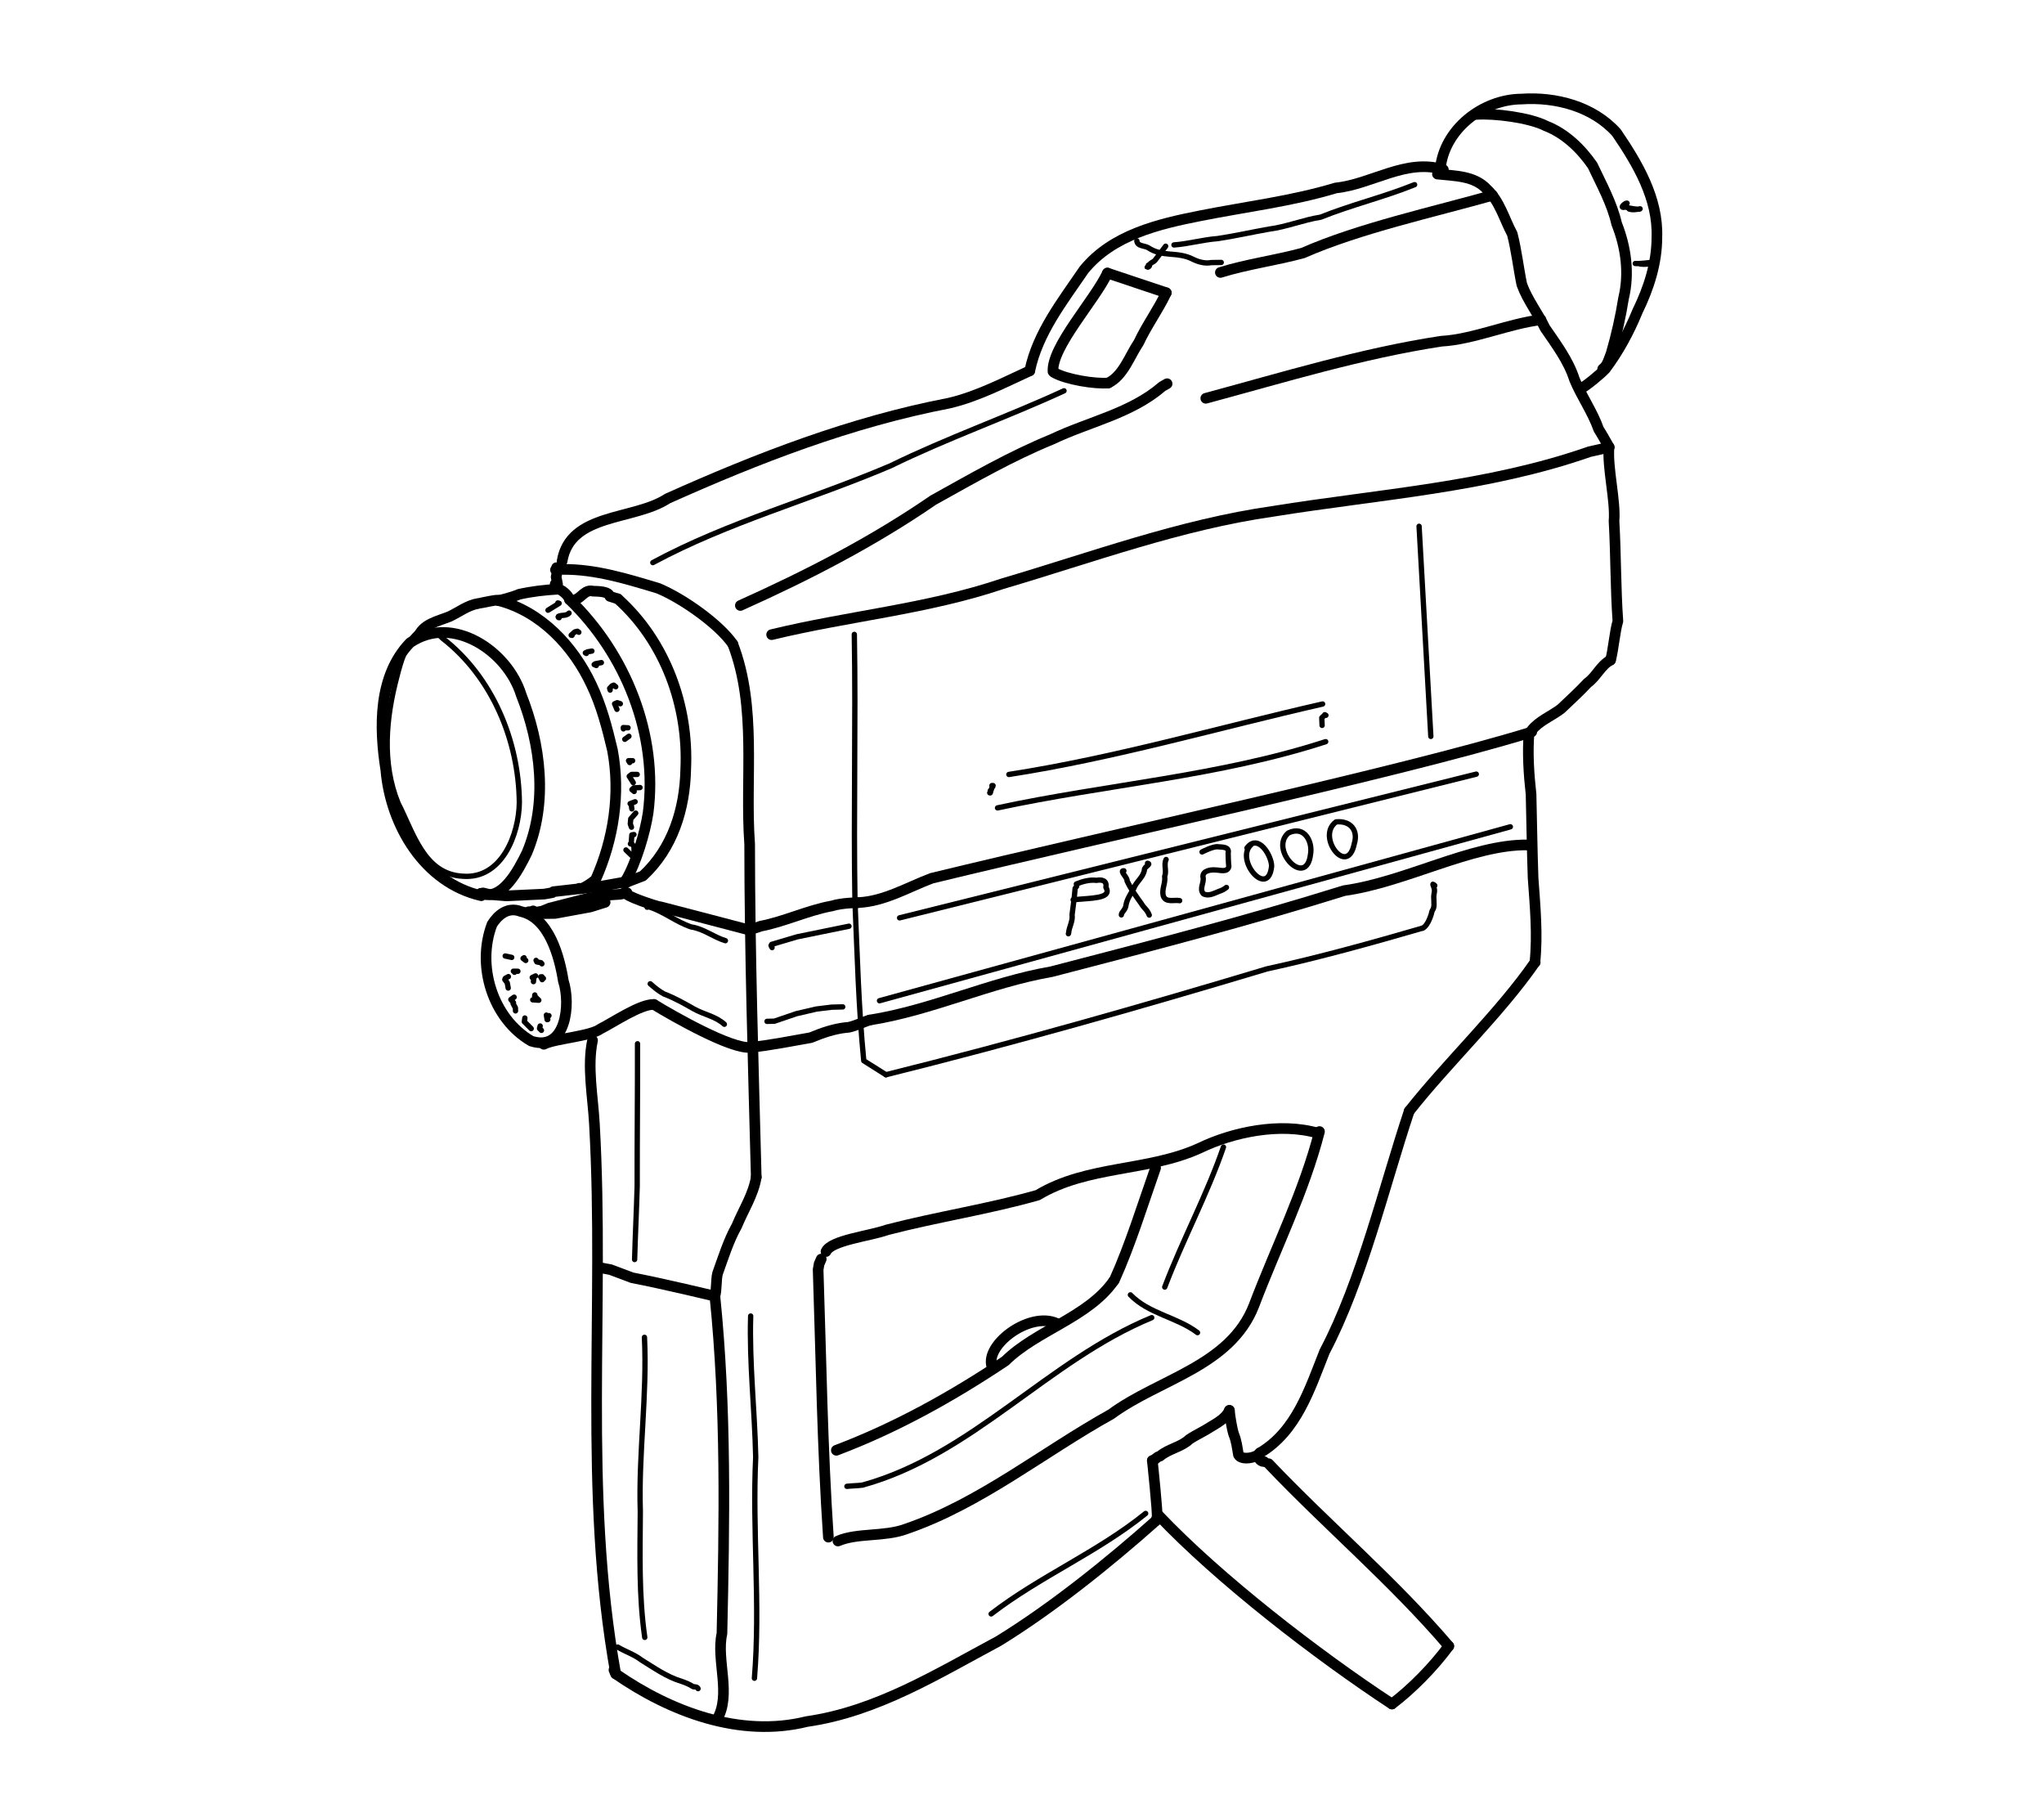 <?xml version="1.0" encoding="UTF-8" standalone="no"?>
<!-- Created by Ashley Blewer - This work is licensed under a Creative Commons Attribution 4.0 International License -->

<svg width="544" height="480" viewBox="0 0 143.933 127" version="1.1" id="svg2490" inkscape:version="1.1.2 (08b2f3d93c, 2022-04-05)" sodipodi:docname="1987-pixelvision-2.svg"
   xmlns:inkscape="http://www.inkscape.org/namespaces/inkscape"
   xmlns:sodipodi="http://sodipodi.sourceforge.net/DTD/sodipodi-0.dtd"
   xmlns="http://www.w3.org/2000/svg"
   xmlns:svg="http://www.w3.org/2000/svg">
   <sodipodi:namedview id="namedview2492" pagecolor="#ffffff" bordercolor="#666666" borderopacity="1.0" inkscape:pageshadow="2" inkscape:pageopacity="0.0" inkscape:pagecheckerboard="0" inkscape:document-units="mm" showgrid="false" units="px" inkscape:zoom="0.90583674" inkscape:cx="272.67607" inkscape:cy="177.18425" inkscape:window-width="1848" inkscape:window-height="1136" inkscape:window-x="72" inkscape:window-y="27" inkscape:window-maximized="1" inkscape:current-layer="layer1" />
   <defs id="defs2487" />
   <g inkscape:label="Layer 1" inkscape:groupmode="layer" id="layer1">
      <g id="g2932" transform="matrix(0.339,0,0,0.339,-42.316,-104.97)" style="stroke-width:0.845">
         <g id="g1028" transform="matrix(1,0,0,-1,32.124,767.998)" style="stroke-width:0.845">
            <g id="g1030" style="stroke-width:0.845">
               <path d="m 391.873,423.232 c 0.787,8.254 8.799,14.491 16.864,14.549 7.124,0.488 14.844,-1.524 19.747,-6.976 4.389,-6.437 8.679,-13.685 8.388,-21.751 -0.004,-5.364 -1.687,-10.561 -4.021,-15.335 -1.738,-4.239 -3.933,-8.332 -6.689,-11.993 -0.963,-1.039 -3.999,-3.563 -5.269,-4.195" style="fill:none;stroke:#000000;stroke-width:2.211;stroke-linecap:round;stroke-linejoin:round;stroke-miterlimit:10;stroke-dasharray:none;stroke-opacity:1" id="path1032" sodipodi:nodetypes="ccccccc" />
            </g>
         </g>
         <g id="g1034" transform="matrix(1,0,0,-1,32.124,767.998)" style="stroke-width:0.845">
            <g id="g1036" style="stroke-width:0.845">
               <path d="m 399.314,434.589 c 3.764,0.281 11.155,-0.671 14.498,-2.384 4.015,-1.561 7.282,-4.715 9.701,-8.214 1.849,-3.947 4.024,-7.828 5.003,-12.11 1.942,-4.878 2.687,-10.318 1.435,-15.456 -0.613,-3.852 -1.48,-7.721 -2.576,-11.455 -0.459,-1.112 -0.73,-2.49 -1.758,-3.241" style="fill:none;stroke:#000000;stroke-width:2.211;stroke-linecap:round;stroke-linejoin:round;stroke-miterlimit:10;stroke-dasharray:none;stroke-opacity:1" id="path1038" sodipodi:nodetypes="ccccccc" />
            </g>
         </g>
         <g id="g1040" transform="matrix(1,0,0,-1,32.124,767.998)" style="stroke-width:0.845">
            <g id="g1042" style="stroke-width:0.845">
               <path d="m 391.289,422.203 c 3.552,-0.401 7.679,-0.301 10.289,-3.177 2.665,-2.47 3.574,-6.157 5.248,-9.249 0.89,-3.456 1.27,-7.022 1.988,-10.504 1.175,-3.245 3.352,-5.992 4.847,-9.083 2.309,-3.379 4.829,-6.694 6.093,-10.643 1.46,-3.545 3.757,-6.715 5.03,-10.356 0.51,-0.748 2.152,-3.69 2.152,-3.69" style="fill:none;stroke:#000000;stroke-width:2.211;stroke-linecap:round;stroke-linejoin:round;stroke-miterlimit:10;stroke-dasharray:none;stroke-opacity:1" id="path1044" sodipodi:nodetypes="cccccccc" />
            </g>
         </g>
         <g id="g1046" transform="matrix(1,0,0,-1,32.124,767.998)" style="stroke-width:0.845">
            <g id="g1048" style="stroke-width:0.845">
               <path d="m 426.937,365.501 c -0.41,-4.191 1.391,-11.159 1.031,-15.351 0.4,-6.93 0.312,-13.881 0.802,-20.807 -0.631,-2.014 -0.949,-6.058 -1.529,-8.081" style="fill:none;stroke:#000000;stroke-width:2.211;stroke-linecap:round;stroke-linejoin:round;stroke-miterlimit:10;stroke-dasharray:none;stroke-opacity:1" id="path1050" sodipodi:nodetypes="cccc" />
            </g>
         </g>
         <g id="g1052" transform="matrix(1,0,0,-1,32.124,767.998)" style="stroke-width:0.845">
            <g id="g1054" style="stroke-width:0.845">
               <path d="m 427.242,321.263 c -2.036,-1.081 -2.927,-3.422 -4.782,-4.75 -1.736,-1.885 -3.653,-3.58 -5.492,-5.358 -2.013,-1.543 -4.55,-2.483 -6.141,-4.504 l -0.013,-0.15 0.065,-0.136" style="fill:none;stroke:#000000;stroke-width:2.211;stroke-linecap:round;stroke-linejoin:round;stroke-miterlimit:10;stroke-dasharray:none;stroke-opacity:1" id="path1056" />
            </g>
         </g>
         <g id="g1058" transform="matrix(1,0,0,-1,32.124,767.998)" style="stroke-width:0.845">
            <g id="g1060" style="stroke-width:0.845">
               <path d="m 410.312,306.162 c -0.332,-4.277 -0.048,-8.535 0.423,-12.777 0.142,-5.805 0.216,-11.622 0.424,-17.411 0.413,-5.824 0.977,-11.672 0.373,-17.507 l 0.068,0.041" style="fill:none;stroke:#000000;stroke-width:2.211;stroke-linecap:round;stroke-linejoin:round;stroke-miterlimit:10;stroke-dasharray:none;stroke-opacity:1" id="path1062" />
            </g>
         </g>
         <g id="g1064" transform="matrix(1,0,0,-1,32.124,767.998)" style="stroke-width:0.845">
            <g id="g1066" style="stroke-width:0.845">
               <path d="M 411.532,258.467 C 404.308,248.027 393.269,237.568 385.425,227.608" style="fill:none;stroke:#000000;stroke-width:2.211;stroke-linecap:round;stroke-linejoin:round;stroke-miterlimit:10;stroke-dasharray:none;stroke-opacity:1" id="path1068" sodipodi:nodetypes="cc" />
            </g>
         </g>
         <g id="g1070" transform="matrix(1,0,0,-1,32.124,767.998)" style="stroke-width:0.845">
            <g id="g1072" style="stroke-width:0.845">
               <path d="m 385.425,227.608 c -5.195,-15.574 -9.861,-35.314 -17.579,-49.957 -3.078,-7.733 -5.821,-16.562 -13.478,-21.059 -0.764,-0.688 0.08,-1.781 0.905,-1.788" style="fill:none;stroke:#000000;stroke-width:2.211;stroke-linecap:round;stroke-linejoin:round;stroke-miterlimit:10;stroke-dasharray:none;stroke-opacity:1" id="path1074" sodipodi:nodetypes="cccc" />
            </g>
         </g>
         <g id="g1076" transform="matrix(1,0,0,-1,32.124,767.998)" style="stroke-width:0.845">
            <g id="g1078" style="stroke-width:0.845">
               <path d="m 356.229,154.371 c 12.223,-12.861 25.883,-24.371 37.411,-37.878" style="fill:none;stroke:#000000;stroke-width:2.211;stroke-linecap:round;stroke-linejoin:round;stroke-miterlimit:10;stroke-dasharray:none;stroke-opacity:1" id="path1080" />
            </g>
         </g>
         <g id="g1082" transform="matrix(1,0,0,-1,32.124,767.998)" style="stroke-width:0.845">
            <g id="g1084" style="stroke-width:0.845">
               <path d="m 393.64,116.493 c -3.141,-4.301 -7.714,-8.939 -11.802,-12.025" style="fill:none;stroke:#000000;stroke-width:2.211;stroke-linecap:round;stroke-linejoin:round;stroke-miterlimit:10;stroke-dasharray:none;stroke-opacity:1" id="path1086" sodipodi:nodetypes="cc" />
            </g>
         </g>
         <g id="g1088" transform="matrix(1,0,0,-1,32.124,767.998)" style="stroke-width:0.845">
            <g id="g1090" style="stroke-width:0.845">
               <path d="m 381.838,104.468 c -15.501,10.168 -35.986,25.981 -48.574,39.282" style="fill:none;stroke:#000000;stroke-width:2.211;stroke-linecap:round;stroke-linejoin:round;stroke-miterlimit:10;stroke-dasharray:none;stroke-opacity:1" id="path1092" sodipodi:nodetypes="cc" />
            </g>
         </g>
         <g id="g1094" transform="matrix(1,0,0,-1,32.124,767.998)" style="stroke-width:0.845">
            <g id="g1096" style="stroke-width:0.845">
               <path d="m 354.368,156.593 c -0.584,-0.984 -3.788,-1.614 -4.416,-0.364 -0.25,1.435 -0.4,2.884 -0.976,4.246 -0.368,1.128 -0.817,3.802 -0.905,4.973" style="fill:none;stroke:#000000;stroke-width:2.211;stroke-linecap:round;stroke-linejoin:round;stroke-miterlimit:10;stroke-dasharray:none;stroke-opacity:1" id="path1098" sodipodi:nodetypes="cccc" />
            </g>
         </g>
         <g id="g1100" transform="matrix(1,0,0,-1,32.124,767.998)" style="stroke-width:0.845">
            <g id="g1102" style="stroke-width:0.845">
               <path d="m 348.071,165.448 c -0.672,-1.588 -2.449,-2.569 -3.909,-3.441 -1.437,-0.95 -3.009,-1.627 -4.43,-2.585 -1.745,-1.638 -4.276,-1.941 -6.08,-3.478 -0.629,-0.103 -0.999,-0.791 -1.589,-0.921" style="fill:none;stroke:#000000;stroke-width:2.211;stroke-linecap:round;stroke-linejoin:round;stroke-miterlimit:10;stroke-dasharray:none;stroke-opacity:1" id="path1104" />
            </g>
         </g>
         <g id="g1106" transform="matrix(1,0,0,-1,32.124,767.998)" style="stroke-width:0.845">
            <g id="g1108" style="stroke-width:0.845">
               <path d="m 332.063,155.024 c 0,0 1.2,-11.274 0.977,-11.783 -0.06,-0.238 -0.134,-0.473 -0.222,-0.702" style="fill:none;stroke:#000000;stroke-width:2.211;stroke-linecap:round;stroke-linejoin:round;stroke-miterlimit:10;stroke-dasharray:none;stroke-opacity:1" id="path1110" sodipodi:nodetypes="ccc" />
            </g>
         </g>
         <g id="g1112" transform="matrix(1,0,0,-1,32.124,767.998)" style="stroke-width:0.845">
            <g id="g1114" style="stroke-width:0.845">
               <path d="m 332.819,142.539 c -9.786,-8.7 -21.557,-18.166 -32.73,-25.023 -12.716,-6.796 -25.242,-14.604 -39.806,-16.694 -13.888,-3.449 -28.364,2.063 -39.687,9.911 l -0.363,0.809" style="fill:none;stroke:#000000;stroke-width:2.211;stroke-linecap:round;stroke-linejoin:round;stroke-miterlimit:10;stroke-dasharray:none;stroke-opacity:1" id="path1116" sodipodi:nodetypes="ccccc" />
            </g>
         </g>
         <g id="g1118" transform="matrix(1,0,0,-1,32.124,767.998)" style="stroke-width:0.845">
            <g id="g1120" style="stroke-width:0.845">
               <path d="m 220.596,110.732 c -6.862,38.158 -2.239,75.769 -4.42,114.192 -0.314,5.701 -1.551,11.901 -0.39,17.37" style="fill:none;stroke:#000000;stroke-width:2.211;stroke-linecap:round;stroke-linejoin:round;stroke-miterlimit:10;stroke-dasharray:none;stroke-opacity:1" id="path1122" sodipodi:nodetypes="ccc" />
            </g>
         </g>
         <g id="g1124" transform="matrix(1,0,0,-1,32.124,767.998)" style="stroke-width:0.845">
            <g id="g1126" style="stroke-width:0.845">
               <path d="m 200.892,269.053 c 5.875,-1.275 8.019,-9.38 8.825,-14.406 1.582,-4.84 0.587,-14.818 -6.66,-12.508 -8.039,4.677 -11.428,15.643 -8.145,24.252 1.158,1.842 3.221,3.755 5.98,2.662" style="fill:none;stroke:#000000;stroke-width:2.211;stroke-linecap:round;stroke-linejoin:round;stroke-miterlimit:10;stroke-dasharray:none;stroke-opacity:1" id="path1128" sodipodi:nodetypes="ccccc" />
            </g>
         </g>
         <g id="g1130" transform="matrix(1,0,0,-1,32.124,767.998)" style="stroke-width:0.845">
            <g id="g1132" style="stroke-width:0.845">
               <path d="m 203.458,269.182 -0.439,-0.427 -0.074,0.12 0.377,0.051 1.797,-0.312 2.885,0.039 7.318,1.342 3.079,0.967" style="fill:none;stroke:#000000;stroke-width:2.211;stroke-linecap:round;stroke-linejoin:round;stroke-miterlimit:10;stroke-dasharray:none;stroke-opacity:1" id="path1134" />
            </g>
         </g>
         <g id="g1136" transform="matrix(1,0,0,-1,32.124,767.998)" style="stroke-width:0.845">
            <g id="g1138" style="stroke-width:0.845">
               <path d="m 205.666,241.479 c 2.299,1.204 9.674,1.625 11.78,3.212 2.483,1.226 8.286,5.174 11.095,5.056" style="fill:none;stroke:#000000;stroke-width:2.211;stroke-linecap:round;stroke-linejoin:round;stroke-miterlimit:10;stroke-dasharray:none;stroke-opacity:1" id="path1140" sodipodi:nodetypes="ccc" />
            </g>
         </g>
         <g id="g1142" transform="matrix(1,0,0,-1,32.124,767.998)" style="stroke-width:0.845">
            <g id="g1144" style="stroke-width:0.845">
               <path d="m 202.538,269.012 1.354,-0.138 1.438,0.256 1.546,0.635 7.891,2.01 3.741,0.655 3.111,0.213 1.292,0.298 -0.42,0.137" style="fill:none;stroke:#000000;stroke-width:2.211;stroke-linecap:round;stroke-linejoin:round;stroke-miterlimit:10;stroke-dasharray:none;stroke-opacity:1" id="path1146" />
            </g>
         </g>
         <g id="g1148" transform="matrix(1,0,0,-1,32.124,767.998)" style="stroke-width:0.845">
            <g id="g1150" style="stroke-width:0.845">
               <path d="m 222.697,275.524 -0.013,-0.458 0.21,0.06 -0.397,0.054 -5.048,-0.9 -9.805,-1.111 -0.215,-0.203 -1.69,-0.295 -7.93,-0.372 -3.412,0.286 -1.35,0.326 -0.446,-0.092" style="fill:none;stroke:#000000;stroke-width:2.211;stroke-linecap:round;stroke-linejoin:round;stroke-miterlimit:10;stroke-dasharray:none;stroke-opacity:1" id="path1152" />
            </g>
         </g>
         <g id="g1154" transform="matrix(1,0,0,-1,32.124,767.998)" style="stroke-width:0.845">
            <g id="g1156" style="stroke-width:0.845">
               <path d="m 192.673,272.331 c -11.825,2.716 -18.855,14.637 -19.823,26.093 -1.413,8.866 -1.592,19.584 5.026,26.444 8.808,6.04 20.294,-1.73 23.088,-10.807 4.075,-10.256 5.573,-22.44 1.185,-32.817 -1.763,-3.626 -5.181,-10.157 -9.548,-8.426" style="fill:none;stroke:#000000;stroke-width:2.211;stroke-linecap:round;stroke-linejoin:round;stroke-miterlimit:10;stroke-dasharray:none;stroke-opacity:1" id="path1158" sodipodi:nodetypes="cccccc" />
            </g>
         </g>
         <g id="g1160" transform="matrix(1,0,0,-1,32.124,767.998)" style="stroke-width:0.845">
            <g id="g1162" style="stroke-width:0.845">
               <path d="m 179.541,325.95 c 0.845,2.798 4.185,3.402 6.555,4.368 1.99,0.94 3.76,2.364 5.994,2.711 0.174,-0.004 4.483,0.999 4.196,0.595" style="fill:none;stroke:#000000;stroke-width:2.211;stroke-linecap:round;stroke-linejoin:round;stroke-miterlimit:10;stroke-dasharray:none;stroke-opacity:1" id="path1164" sodipodi:nodetypes="cccc" />
            </g>
         </g>
         <g id="g1166" transform="matrix(1,0,0,-1,32.124,767.998)" style="stroke-width:0.845">
            <g id="g1168" style="stroke-width:0.845">
               <path d="m 196.286,333.624 c 8.783,-2.282 15.49,-9.429 19.256,-17.442 2.077,-4.32 3.288,-8.994 4.384,-13.637 1.692,-9.031 0.227,-18.526 -3.505,-26.87 -0.512,-0.5 -3.151,-2.325 -3.347,-1.805" style="fill:none;stroke:#000000;stroke-width:2.211;stroke-linecap:round;stroke-linejoin:round;stroke-miterlimit:10;stroke-dasharray:none;stroke-opacity:1" id="path1170" sodipodi:nodetypes="ccccc" />
            </g>
         </g>
         <g id="g1172" transform="matrix(1,0,0,-1,32.124,767.998)" style="stroke-width:0.845">
            <g id="g1174" style="stroke-width:0.845">
               <path d="m 196.286,333.624 c 0,0 2.824,0.674 4.242,1.309 2.636,0.588 5.327,0.898 8.017,1.052 0.577,0.121 2.269,-1.236 2.454,-2.149" style="fill:none;stroke:#000000;stroke-width:2.211;stroke-linecap:round;stroke-linejoin:round;stroke-miterlimit:10;stroke-dasharray:none;stroke-opacity:1" id="path1176" sodipodi:nodetypes="cccc" />
            </g>
         </g>
         <g id="g1178" transform="matrix(1,0,0,-1,32.124,767.998)" style="stroke-width:0.845">
            <g id="g1180" style="stroke-width:0.845">
               <path d="m 211,333.836 c 11.696,-11.289 18.44,-28.049 16.325,-44.323 -0.605,-4.023 -2.519,-10.473 -4.628,-13.989" style="fill:none;stroke:#000000;stroke-width:2.211;stroke-linecap:round;stroke-linejoin:round;stroke-miterlimit:10;stroke-dasharray:none;stroke-opacity:1" id="path1182" sodipodi:nodetypes="ccc" />
            </g>
         </g>
         <g id="g1184" transform="matrix(1,0,0,-1,32.124,767.998)" style="stroke-width:0.845">
            <g id="g1186" style="stroke-width:0.845">
               <path d="m 212.257,333.836 c 1.291,0.459 1.991,2.155 3.617,1.746 1.073,-0.048 3.187,0.007 3.514,-1.078 l 1.663,-0.527" style="fill:none;stroke:#000000;stroke-width:2.211;stroke-linecap:round;stroke-linejoin:round;stroke-miterlimit:10;stroke-dasharray:none;stroke-opacity:1" id="path1188" sodipodi:nodetypes="cccc" />
            </g>
         </g>
         <g id="g1190" transform="matrix(1,0,0,-1,32.124,767.998)" style="stroke-width:0.845">
            <g id="g1192" style="stroke-width:0.845">
               <path d="m 221.052,333.976 c 9.877,-8.89 14.721,-22.264 14.088,-35.407 -0.175,-8.237 -2.708,-16.415 -8.894,-22.133 v 0 l -3.561,-1.37" style="fill:none;stroke:#000000;stroke-width:2.211;stroke-linecap:round;stroke-linejoin:round;stroke-miterlimit:10;stroke-dasharray:none;stroke-opacity:1" id="path1194" sodipodi:nodetypes="ccccc" />
            </g>
         </g>
         <g id="g1196" transform="matrix(1,0,0,-1,32.124,767.998)" style="stroke-width:0.845">
            <g id="g1198" style="stroke-width:0.845">
               <path d="m 208.485,336.942 -0.464,0.099 0.494,-0.002 -0.29,1.491 0.215,1.068 -0.35,0.411 0.404,0.454 -0.184,9.5e-4 0.378,-0.007" style="fill:none;stroke:#000000;stroke-width:2.211;stroke-linecap:round;stroke-linejoin:round;stroke-miterlimit:10;stroke-dasharray:none;stroke-opacity:1" id="path1200" />
            </g>
         </g>
         <g id="g1202" transform="matrix(1,0,0,-1,32.124,767.998)" style="stroke-width:0.845">
            <g id="g1204" style="stroke-width:0.845">
               <path d="m 209.584,340.1 c 6.776,0.079 13.434,-1.996 19.854,-3.928 5.124,-2.122 12.667,-7.485 15.484,-11.584" style="fill:none;stroke:#000000;stroke-width:2.211;stroke-linecap:round;stroke-linejoin:round;stroke-miterlimit:10;stroke-dasharray:none;stroke-opacity:1" id="path1206" sodipodi:nodetypes="ccc" />
            </g>
         </g>
         <g id="g1208" transform="matrix(1,0,0,-1,32.124,767.998)" style="stroke-width:0.845">
            <g id="g1210" style="stroke-width:0.845">
               <path d="m 244.921,324.589 c 5.072,-13.246 2.5,-27.717 3.501,-41.54 0.007,-22.534 0.777,-46.645 1.367,-69.157" style="fill:none;stroke:#000000;stroke-width:2.211;stroke-linecap:round;stroke-linejoin:round;stroke-miterlimit:10;stroke-dasharray:none;stroke-opacity:1" id="path1212" sodipodi:nodetypes="ccc" />
            </g>
         </g>
         <g id="g1214" transform="matrix(1,0,0,-1,32.124,767.998)" style="stroke-width:0.845">
            <g id="g1216" style="stroke-width:0.845">
               <path d="m 249.79,213.892 c -0.579,-3.625 -2.685,-6.821 -4.056,-10.159 -1.737,-3.106 -2.78,-6.515 -3.977,-9.839 -0.323,-1.176 -0.181,-3.559 -0.557,-4.721" style="fill:none;stroke:#000000;stroke-width:2.211;stroke-linecap:round;stroke-linejoin:round;stroke-miterlimit:10;stroke-dasharray:none;stroke-opacity:1" id="path1218" sodipodi:nodetypes="cccc" />
            </g>
         </g>
         <g id="g1220" transform="matrix(1,0,0,-1,32.124,767.998)" style="stroke-width:0.845">
            <g id="g1222" style="stroke-width:0.845">
               <path d="m 241.2,189.173 c 2.385,-23.283 1.991,-46.726 1.466,-70.089 -1.252,-5.538 2.078,-12.739 -1.109,-17.97" style="fill:none;stroke:#000000;stroke-width:2.211;stroke-linecap:round;stroke-linejoin:round;stroke-miterlimit:10;stroke-dasharray:none;stroke-opacity:1" id="path1224" sodipodi:nodetypes="ccc" />
            </g>
         </g>
         <g id="g1226" transform="matrix(1,0,0,-1,32.124,767.998)" style="stroke-width:0.845">
            <g id="g1228" style="stroke-width:0.845">
               <path d="m 216.91,195.308 0.025,-0.149 2.589,-0.482 4.479,-1.681 c 6.16,-1.181 17.198,-3.822 17.198,-3.822" style="fill:none;stroke:#000000;stroke-width:2.211;stroke-linecap:round;stroke-linejoin:round;stroke-miterlimit:10;stroke-dasharray:none;stroke-opacity:1" id="path1230" sodipodi:nodetypes="ccccc" />
            </g>
         </g>
         <g id="g1232" transform="matrix(1,0,0,-1,32.124,767.998)" style="stroke-width:0.845">
            <g id="g1234" style="stroke-width:0.845">
               <path d="m 209.461,341.811 c 1.686,10.088 14.881,8.403 21.913,13.006 18.809,8.431 38.134,15.906 58.444,19.805 5.948,1.375 11.702,4.41 16.786,6.722" style="fill:none;stroke:#000000;stroke-width:2.211;stroke-linecap:round;stroke-linejoin:round;stroke-miterlimit:10;stroke-dasharray:none;stroke-opacity:1" id="path1236" sodipodi:nodetypes="cccc" />
            </g>
         </g>
         <g id="g1238" transform="matrix(1,0,0,-1,32.124,767.998)" style="stroke-width:0.845">
            <g id="g1240" style="stroke-width:0.845">
               <path d="m 306.603,381.345 c 1.649,7.916 6.799,14.418 11.241,20.948 5.93,7.309 15.518,9.542 24.31,11.274 9.351,1.859 18.873,2.989 28.024,5.752 7.525,0.777 14.593,6.197 22.338,3.806" style="fill:none;stroke:#000000;stroke-width:2.211;stroke-linecap:round;stroke-linejoin:round;stroke-miterlimit:10;stroke-dasharray:none;stroke-opacity:1" id="path1242" />
            </g>
         </g>
         <g id="g1244" transform="matrix(1,0,0,-1,32.124,767.998)" style="stroke-width:0.845">
            <g id="g1246" style="stroke-width:0.845">
               <path d="m 402.739,417.789 c -12.157,-3.435 -27.806,-6.867 -39.398,-11.982 -5.667,-1.541 -11.559,-2.302 -17.141,-4.039" style="fill:none;stroke:#000000;stroke-width:2.211;stroke-linecap:round;stroke-linejoin:round;stroke-miterlimit:10;stroke-dasharray:none;stroke-opacity:1" id="path1248" sodipodi:nodetypes="ccc" />
            </g>
         </g>
         <g id="g1250" transform="matrix(1,0,0,-1,32.124,767.998)" style="stroke-width:0.845">
            <g id="g1252" style="stroke-width:0.845">
               <path d="m 322.738,401.64 12.22,-4.088" style="fill:none;stroke:#000000;stroke-width:2.211;stroke-linecap:round;stroke-linejoin:round;stroke-miterlimit:10;stroke-dasharray:none;stroke-opacity:1" id="path1254" sodipodi:nodetypes="cc" />
            </g>
         </g>
         <g id="g1256" transform="matrix(1,0,0,-1,32.124,767.998)" style="stroke-width:0.845">
            <g id="g1258" style="stroke-width:0.845">
               <path d="m 334.958,397.553 c -1.681,-3.57 -4.056,-6.767 -5.721,-10.346 -1.865,-2.745 -3.216,-6.912 -6.325,-8.388" style="fill:none;stroke:#000000;stroke-width:2.211;stroke-linecap:round;stroke-linejoin:round;stroke-miterlimit:10;stroke-dasharray:none;stroke-opacity:1" id="path1260" />
            </g>
         </g>
         <g id="g1262" transform="matrix(1,0,0,-1,32.124,767.998)" style="stroke-width:0.845">
            <g id="g1264" style="stroke-width:0.845">
               <path d="m 322.738,401.64 c -2.654,-5.645 -11.592,-15.27 -11.307,-20.444" style="fill:none;stroke:#000000;stroke-width:2.211;stroke-linecap:round;stroke-linejoin:round;stroke-miterlimit:10;stroke-dasharray:none;stroke-opacity:1" id="path1266" sodipodi:nodetypes="cc" />
            </g>
         </g>
         <g id="g1268" transform="matrix(1,0,0,-1,32.124,767.998)" style="stroke-width:0.845">
            <g id="g1270" style="stroke-width:0.845">
               <path d="m 311.687,380.973 c 2.494,-1.439 8.532,-2.413 11.225,-2.154" style="fill:none;stroke:#000000;stroke-width:2.211;stroke-linecap:round;stroke-linejoin:round;stroke-miterlimit:10;stroke-dasharray:none;stroke-opacity:1" id="path1272" sodipodi:nodetypes="cc" />
            </g>
         </g>
         <g id="g1274" transform="matrix(1,0,0,-1,32.124,767.998)" style="stroke-width:0.845">
            <g id="g1276" style="stroke-width:0.845">
               <path d="m 246.49,332.609 c 13.906,6.238 27.489,13.223 40.065,21.876 8.105,4.495 16.114,9.136 24.721,12.651 7.642,3.648 16.303,5.307 22.862,10.961 l 0.995,0.565" style="fill:none;stroke:#000000;stroke-width:2.211;stroke-linecap:round;stroke-linejoin:round;stroke-miterlimit:10;stroke-dasharray:none;stroke-opacity:1" id="path1278" />
            </g>
         </g>
         <g id="g1280" transform="matrix(1,0,0,-1,32.124,767.998)" style="stroke-width:0.845">
            <g id="g1282" style="stroke-width:0.845">
               <path d="m 343.17,375.635 c 16.189,4.364 32.321,9.324 48.919,11.855 6.61,0.352 14.16,3.695 20.712,4.451" style="fill:none;stroke:#000000;stroke-width:2.211;stroke-linecap:round;stroke-linejoin:round;stroke-miterlimit:10;stroke-dasharray:none;stroke-opacity:1" id="path1284" sodipodi:nodetypes="ccc" />
            </g>
         </g>
         <g id="g1286" transform="matrix(1,0,0,-1,32.124,767.998)" style="stroke-width:0.845">
            <g id="g1288" style="stroke-width:0.845">
               <path d="m 252.986,326.55 c 15.896,3.869 32.345,5.297 47.907,10.56 18.623,5.487 36.95,12.301 56.264,15.054 21.992,3.552 44.529,4.97 65.706,12.375 1.359,0.314 2.728,0.592 4.074,0.962" style="fill:none;stroke:#000000;stroke-width:2.211;stroke-linecap:round;stroke-linejoin:round;stroke-miterlimit:10;stroke-dasharray:none;stroke-opacity:1" id="path1290" />
            </g>
         </g>
         <g id="g1292" transform="matrix(1,0,0,-1,32.124,767.998)" style="stroke-width:0.845">
            <g id="g1294" style="stroke-width:0.845">
               <path d="m 366.786,223.355 c -3.193,-12.465 -9.043,-24.077 -13.595,-36.086 -4.919,-12.676 -19.721,-15.281 -29.674,-22.608 -14.214,-7.899 -27.147,-18.542 -42.629,-23.85 -4.451,-1.654 -10.139,-0.768 -14.127,-2.494" style="fill:none;stroke:#000000;stroke-width:2.211;stroke-linecap:round;stroke-linejoin:round;stroke-miterlimit:10;stroke-dasharray:none;stroke-opacity:1" id="path1296" />
            </g>
         </g>
         <g id="g1298" transform="matrix(1,0,0,-1,32.124,767.998)" style="stroke-width:0.845">
            <g id="g1300" style="stroke-width:0.845">
               <path d="m 264.774,139.119 c -1.255,18.496 -1.508,37.046 -2.129,55.564 l 0.205,1.176 0.439,1.012" style="fill:none;stroke:#000000;stroke-width:2.211;stroke-linecap:round;stroke-linejoin:round;stroke-miterlimit:10;stroke-dasharray:none;stroke-opacity:1" id="path1302" />
            </g>
         </g>
         <g id="g1304" transform="matrix(1,0,0,-1,32.124,767.998)" style="stroke-width:0.845">
            <g id="g1306" style="stroke-width:0.845">
               <path d="m 366.45,223.028 c -7.836,2.259 -17.625,0.233 -24.546,-3.113 -10.728,-4.896 -23.338,-3.551 -33.632,-9.76 -10.236,-2.916 -20.908,-4.512 -31.27,-7.209 -3.602,-1.291 -11.678,-2.155 -12.718,-4.506" style="fill:none;stroke:#000000;stroke-width:2.211;stroke-linecap:round;stroke-linejoin:round;stroke-miterlimit:10;stroke-dasharray:none;stroke-opacity:1" id="path1308" />
            </g>
         </g>
         <g id="g1310" transform="matrix(1,0,0,-1,32.124,767.998)" style="stroke-width:0.845">
            <g id="g1312" style="stroke-width:0.845">
               <path d="m 332.742,215.805 c -2.742,-7.777 -5.236,-15.941 -8.573,-23.33 l -0.149,-0.171" style="fill:none;stroke:#000000;stroke-width:2.211;stroke-linecap:round;stroke-linejoin:round;stroke-miterlimit:10;stroke-dasharray:none;stroke-opacity:1" id="path1314" />
            </g>
         </g>
         <g id="g1316" transform="matrix(1,0,0,-1,32.124,767.998)" style="stroke-width:0.845">
            <g id="g1318" style="stroke-width:0.845">
               <path d="m 324.02,192.304 c -5.299,-7.538 -16.02,-10.207 -22.492,-16.589 -11.025,-7.37 -22.666,-13.858 -35.102,-18.556" style="fill:none;stroke:#000000;stroke-width:2.211;stroke-linecap:round;stroke-linejoin:round;stroke-miterlimit:10;stroke-dasharray:none;stroke-opacity:1" id="path1320" sodipodi:nodetypes="ccc" />
            </g>
         </g>
         <g id="g1322" transform="matrix(1,0,0,-1,32.124,767.998)" style="stroke-width:0.845">
            <g id="g1324" style="stroke-width:0.845">
               <path d="m 312.179,183.522 c -5.698,2.596 -15.486,-4.808 -13.283,-9.384" style="fill:none;stroke:#000000;stroke-width:2.211;stroke-linecap:round;stroke-linejoin:round;stroke-miterlimit:10;stroke-dasharray:none;stroke-opacity:1" id="path1326" />
            </g>
         </g>
         <g id="g1328" transform="matrix(1,0,0,-1,32.124,767.998)" style="stroke-width:0.845">
            <g id="g1330" style="stroke-width:0.845" />
         </g>
         <g id="g1334" transform="matrix(1,0,0,-1,32.124,767.998)" style="stroke-width:0.845">
            <g id="g1336" style="stroke-width:0.845">
               <path d="m 410.312,306.162 c -27.207,-8.317 -86.443,-21.053 -124.071,-30.202 -5.01,-1.887 -9.802,-4.8 -15.281,-5.061" style="fill:none;stroke:#000000;stroke-width:2.211;stroke-linecap:round;stroke-linejoin:round;stroke-miterlimit:10;stroke-dasharray:none;stroke-opacity:1" id="path1338" sodipodi:nodetypes="ccc" />
            </g>
         </g>
         <g id="g1340" transform="matrix(1,0,0,-1,32.124,767.998)" style="stroke-width:0.845">
            <g id="g1342" style="stroke-width:0.845">
               <path d="m 270.959,270.898 c 0,0 -3.363,-0.032 -5.427,-0.682 -5.081,-0.924 -9.781,-3.238 -14.849,-4.214 -0.725,-0.257 -1.503,-0.644 -2.284,-0.381" style="fill:none;stroke:#000000;stroke-width:2.211;stroke-linecap:round;stroke-linejoin:round;stroke-miterlimit:10;stroke-dasharray:none;stroke-opacity:1" id="path1344" sodipodi:nodetypes="cccc" />
            </g>
         </g>
         <g id="g1346" transform="matrix(1,0,0,-1,32.124,767.998)" style="stroke-width:0.845">
            <g id="g1348" style="stroke-width:0.845">
               <path d="m 247.599,265.406 c -5.159,1.373 -17.73,4.629 -17.73,4.629 -0.477,-0.058 -8.18,2.514 -6.959,2.906" style="fill:none;stroke:#000000;stroke-width:2.211;stroke-linecap:round;stroke-linejoin:round;stroke-miterlimit:10;stroke-dasharray:none;stroke-opacity:1" id="path1350" sodipodi:nodetypes="ccc" />
            </g>
         </g>
         <g id="g1352" transform="matrix(1,0,0,-1,32.124,767.998)" style="stroke-width:0.845">
            <g id="g1354" style="stroke-width:0.845">
               <path d="m 228.541,249.747 c 3.901,-2.392 16.312,-9.472 20.12,-8.886" style="fill:none;stroke:#000000;stroke-width:2.211;stroke-linecap:round;stroke-linejoin:round;stroke-miterlimit:10;stroke-dasharray:none;stroke-opacity:1" id="path1356" sodipodi:nodetypes="cc" />
            </g>
         </g>
         <g id="g1358" transform="matrix(1,0,0,-1,32.124,767.998)" style="stroke-width:0.845">
            <g id="g1360" style="stroke-width:0.845">
               <path d="m 248.662,240.86 c 3.511,0.305 9.012,1.395 12.466,1.998 2.371,0.995 4.839,1.844 7.41,2.109 1.038,-0.051 3.816,1.283 4.822,1.544" style="fill:none;stroke:#000000;stroke-width:2.211;stroke-linecap:round;stroke-linejoin:round;stroke-miterlimit:10;stroke-dasharray:none;stroke-opacity:1" id="path1362" sodipodi:nodetypes="cccc" />
            </g>
         </g>
         <g id="g1364" transform="matrix(1,0,0,-1,32.124,767.998)" style="stroke-width:0.845">
            <g id="g1366" style="stroke-width:0.845">
               <path d="m 273.361,246.512 c 12.908,2.037 24.843,7.809 37.732,10.037 20.372,5.288 40.724,10.561 60.818,16.84 12.71,1.758 26.503,9.596 38.007,9.492 l -0.015,-0.032" style="fill:none;stroke:#000000;stroke-width:2.211;stroke-linecap:round;stroke-linejoin:round;stroke-miterlimit:10;stroke-dasharray:none;stroke-opacity:1" id="path1368" />
            </g>
         </g>
         <g id="g1370" transform="matrix(1,0,0,-1,32.124,767.998)" style="stroke-width:0.845">
            <g id="g1372" style="stroke-width:0.845">
               <path d="m 208.57,333.13 0.278,-0.072 -2.313,-1.428" style="fill:none;stroke:#000000;stroke-width:1.106;stroke-linecap:round;stroke-linejoin:round;stroke-miterlimit:10;stroke-dasharray:none;stroke-opacity:1" id="path1374" />
            </g>
         </g>
         <g id="g1376" transform="matrix(1,0,0,-1,32.124,767.998)" style="stroke-width:0.845">
            <g id="g1378" style="stroke-width:0.845">
               <path d="m 210.908,331.024 c -0.279,-0.323 -0.722,-0.415 -1.127,-0.456 -0.362,-0.043 -0.745,-0.043 -1.077,-0.213 -0.152,-0.117 -0.022,-0.304 0.14,-0.294" style="fill:none;stroke:#000000;stroke-width:1.106;stroke-linecap:round;stroke-linejoin:round;stroke-miterlimit:10;stroke-dasharray:none;stroke-opacity:1" id="path1380" />
            </g>
         </g>
         <g id="g1382" transform="matrix(1,0,0,-1,32.124,767.998)" style="stroke-width:0.845">
            <g id="g1384" style="stroke-width:0.845">
               <path d="m 212.939,327.043 -0.303,0.213 -0.538,-0.134 -0.752,-0.683 0.182,-0.042" style="fill:none;stroke:#000000;stroke-width:1.106;stroke-linecap:round;stroke-linejoin:round;stroke-miterlimit:10;stroke-dasharray:none;stroke-opacity:1" id="path1386" />
            </g>
         </g>
         <g id="g1388" transform="matrix(1,0,0,-1,32.124,767.998)" style="stroke-width:0.845">
            <g id="g1390" style="stroke-width:0.845">
               <path d="m 215.648,323.141 -0.858,-0.154 -0.5,-0.218 0.208,-0.128" style="fill:none;stroke:#000000;stroke-width:1.106;stroke-linecap:round;stroke-linejoin:round;stroke-miterlimit:10;stroke-dasharray:none;stroke-opacity:1" id="path1392" />
            </g>
         </g>
         <g id="g1394" transform="matrix(1,0,0,-1,32.124,767.998)" style="stroke-width:0.845">
            <g id="g1396" style="stroke-width:0.845">
               <path d="m 217.621,320.744 -1.256,-0.239 -0.244,-0.17 0.454,-0.195" style="fill:none;stroke:#000000;stroke-width:1.106;stroke-linecap:round;stroke-linejoin:round;stroke-miterlimit:10;stroke-dasharray:none;stroke-opacity:1" id="path1398" />
            </g>
         </g>
         <g id="g1400" transform="matrix(1,0,0,-1,32.124,767.998)" style="stroke-width:0.845">
            <g id="g1402" style="stroke-width:0.845">
               <path d="m 220.604,315.73 -0.41,0.332 -0.342,-0.137 -0.514,-0.524 0.105,-0.36" style="fill:none;stroke:#000000;stroke-width:1.106;stroke-linecap:round;stroke-linejoin:round;stroke-miterlimit:10;stroke-dasharray:none;stroke-opacity:1" id="path1404" />
            </g>
         </g>
         <g id="g1406" transform="matrix(1,0,0,-1,32.124,767.998)" style="stroke-width:0.845">
            <g id="g1408" style="stroke-width:0.845">
               <path d="m 221.558,312.203 -0.637,0.216 -0.554,-0.232 0.486,-1.15" style="fill:none;stroke:#000000;stroke-width:1.106;stroke-linecap:round;stroke-linejoin:round;stroke-miterlimit:10;stroke-dasharray:none;stroke-opacity:1" id="path1410" />
            </g>
         </g>
         <g id="g1412" transform="matrix(1,0,0,-1,32.124,767.998)" style="stroke-width:0.845">
            <g id="g1414" style="stroke-width:0.845">
               <path d="m 223.159,307.202 -0.986,0.05 0.025,-0.272" style="fill:none;stroke:#000000;stroke-width:1.106;stroke-linecap:round;stroke-linejoin:round;stroke-miterlimit:10;stroke-dasharray:none;stroke-opacity:1" id="path1416" />
            </g>
         </g>
         <g id="g1418" transform="matrix(1,0,0,-1,32.124,767.998)" style="stroke-width:0.845">
            <g id="g1420" style="stroke-width:0.845">
               <path d="m 223.343,305.447 -0.861,-0.631" style="fill:none;stroke:#000000;stroke-width:1.106;stroke-linecap:round;stroke-linejoin:round;stroke-miterlimit:10;stroke-dasharray:none;stroke-opacity:1" id="path1422" />
            </g>
         </g>
         <g id="g1424" transform="matrix(1,0,0,-1,32.124,767.998)" style="stroke-width:0.845">
            <g id="g1426" style="stroke-width:0.845">
               <path d="m 224.11,300.373 -0.845,-9e-5 0.234,-0.383" style="fill:none;stroke:#000000;stroke-width:1.106;stroke-linecap:round;stroke-linejoin:round;stroke-miterlimit:10;stroke-dasharray:none;stroke-opacity:1" id="path1428" />
            </g>
         </g>
         <g id="g1430" transform="matrix(1,0,0,-1,32.124,767.998)" style="stroke-width:0.845">
            <g id="g1432" style="stroke-width:0.845">
               <path d="m 225.064,297.517 -1.166,-7.3e-4 -0.492,-0.375 0.837,-1.332" style="fill:none;stroke:#000000;stroke-width:1.106;stroke-linecap:round;stroke-linejoin:round;stroke-miterlimit:10;stroke-dasharray:none;stroke-opacity:1" id="path1434" />
            </g>
         </g>
         <g id="g1436" transform="matrix(1,0,0,-1,32.124,767.998)" style="stroke-width:0.845">
            <g id="g1438" style="stroke-width:0.845">
               <path d="m 225.652,294.795 -1.316,-0.069 -0.37,-0.36 0.464,-0.389" style="fill:none;stroke:#000000;stroke-width:1.106;stroke-linecap:round;stroke-linejoin:round;stroke-miterlimit:10;stroke-dasharray:none;stroke-opacity:1" id="path1440" />
            </g>
         </g>
         <g id="g1442" transform="matrix(1,0,0,-1,32.124,767.998)" style="stroke-width:0.845">
            <g id="g1444" style="stroke-width:0.845">
               <path d="m 224.631,291.846 -1.04,-0.396 0.233,-0.226 0.124,-0.86" style="fill:none;stroke:#000000;stroke-width:1.106;stroke-linecap:round;stroke-linejoin:round;stroke-miterlimit:10;stroke-dasharray:none;stroke-opacity:1" id="path1446" />
            </g>
         </g>
         <g id="g1448" transform="matrix(1,0,0,-1,32.124,767.998)" style="stroke-width:0.845">
            <g id="g1450" style="stroke-width:0.845">
               <path d="m 224.759,289.489 -1.035,-1.188 -0.097,-1.052 0.24,-0.691" style="fill:none;stroke:#000000;stroke-width:1.106;stroke-linecap:round;stroke-linejoin:round;stroke-miterlimit:10;stroke-dasharray:none;stroke-opacity:1" id="path1452" />
            </g>
         </g>
         <g id="g1454" transform="matrix(1,0,0,-1,32.124,767.998)" style="stroke-width:0.845">
            <g id="g1456" style="stroke-width:0.845">
               <path d="m 224.39,285.034 -0.442,-0.072 -0.127,-1.685 -0.172,-0.171 0.265,0.026 0.477,-0.574 0.013,-0.863 0.276,-0.482 -0.183,-0.45 -0.409,-0.246 -1.359,1.316" style="fill:none;stroke:#000000;stroke-width:1.106;stroke-linecap:round;stroke-linejoin:round;stroke-miterlimit:10;stroke-dasharray:none;stroke-opacity:1" id="path1458" />
            </g>
         </g>
         <g id="g1460" transform="matrix(1,0,0,-1,32.124,767.998)" style="stroke-width:0.845">
            <g id="g1462" style="stroke-width:0.845">
               <path d="m 184.655,325.772 c 10.299,-7.988 15.817,-21.219 15.925,-34.103 -0.083,-6.68 -3.69,-15.906 -11.715,-15.291 -8.133,0.378 -10.358,9.141 -13.462,15.144 -3.439,8.395 -2.524,17.809 -0.256,26.334 1.528,6.137 4.374,13.252 9.508,7.915" style="fill:none;stroke:#000000;stroke-width:1.106;stroke-linecap:round;stroke-linejoin:round;stroke-miterlimit:10;stroke-dasharray:none;stroke-opacity:1" id="path1464" sodipodi:nodetypes="cccccc" />
            </g>
         </g>
         <g id="g1466" transform="matrix(1,0,0,-1,32.124,767.998)" style="stroke-width:0.845">
            <g id="g1468" style="stroke-width:0.845">
               <path d="m 197.641,259.814 1.357,-0.294" style="fill:none;stroke:#000000;stroke-width:1.106;stroke-linecap:round;stroke-linejoin:round;stroke-miterlimit:10;stroke-dasharray:none;stroke-opacity:1" id="path1470" />
            </g>
         </g>
         <g id="g1472" transform="matrix(1,0,0,-1,32.124,767.998)" style="stroke-width:0.845">
            <g id="g1474" style="stroke-width:0.845">
               <path d="m 201.564,259.451 -0.215,-0.137 0.563,-0.429" style="fill:none;stroke:#000000;stroke-width:1.106;stroke-linecap:round;stroke-linejoin:round;stroke-miterlimit:10;stroke-dasharray:none;stroke-opacity:1" id="path1476" />
            </g>
         </g>
         <g id="g1478" transform="matrix(1,0,0,-1,32.124,767.998)" style="stroke-width:0.845">
            <g id="g1480" style="stroke-width:0.845">
               <path d="m 204.054,258.905 0.163,-0.323 0.852,-0.155 0.204,-0.235" style="fill:none;stroke:#000000;stroke-width:1.106;stroke-linecap:round;stroke-linejoin:round;stroke-miterlimit:10;stroke-dasharray:none;stroke-opacity:1" id="path1482" />
            </g>
         </g>
         <g id="g1484" transform="matrix(1,0,0,-1,32.124,767.998)" style="stroke-width:0.845">
            <g id="g1486" style="stroke-width:0.845">
               <path d="m 205.292,255.497 -0.287,-0.017 0.316,-0.352 0.261,0.038 -0.396,0.005 0.132,-0.272" style="fill:none;stroke:#000000;stroke-width:1.106;stroke-linecap:round;stroke-linejoin:round;stroke-miterlimit:10;stroke-dasharray:none;stroke-opacity:1" id="path1488" />
            </g>
         </g>
         <g id="g1490" transform="matrix(1,0,0,-1,32.124,767.998)" style="stroke-width:0.845">
            <g id="g1492" style="stroke-width:0.845">
               <path d="m 203.951,255.676 -0.694,-0.332 0.314,-0.286 -0.062,-0.568" style="fill:none;stroke:#000000;stroke-width:1.106;stroke-linecap:round;stroke-linejoin:round;stroke-miterlimit:10;stroke-dasharray:none;stroke-opacity:1" id="path1494" />
            </g>
         </g>
         <g id="g1496" transform="matrix(1,0,0,-1,32.124,767.998)" style="stroke-width:0.845">
            <g id="g1498" style="stroke-width:0.845">
               <path d="m 200.28,256.641 -0.937,0.014 0.258,-0.059 -0.027,-0.169" style="fill:none;stroke:#000000;stroke-width:1.106;stroke-linecap:round;stroke-linejoin:round;stroke-miterlimit:10;stroke-dasharray:none;stroke-opacity:1" id="path1500" />
            </g>
         </g>
         <g id="g1502" transform="matrix(1,0,0,-1,32.124,767.998)" style="stroke-width:0.845">
            <g id="g1504" style="stroke-width:0.845">
               <path d="m 198.309,255.534 -0.636,-0.347 -0.113,-0.262 0.505,-0.665 0.2,-1.101" style="fill:none;stroke:#000000;stroke-width:1.106;stroke-linecap:round;stroke-linejoin:round;stroke-miterlimit:10;stroke-dasharray:none;stroke-opacity:1" id="path1506" />
            </g>
         </g>
         <g id="g1508" transform="matrix(1,0,0,-1,32.124,767.998)" style="stroke-width:0.845">
            <g id="g1510" style="stroke-width:0.845">
               <path d="m 199.497,251.261 -0.68,-0.486 0.548,-0.654 -0.082,-0.19 0.48,-0.882 0.022,-0.636" style="fill:none;stroke:#000000;stroke-width:1.106;stroke-linecap:round;stroke-linejoin:round;stroke-miterlimit:10;stroke-dasharray:none;stroke-opacity:1" id="path1512" />
            </g>
         </g>
         <g id="g1514" transform="matrix(1,0,0,-1,32.124,767.998)" style="stroke-width:0.845">
            <g id="g1516" style="stroke-width:0.845">
               <path d="m 201.726,246.935 -0.106,-0.775 1.425,-1.433" style="fill:none;stroke:#000000;stroke-width:1.106;stroke-linecap:round;stroke-linejoin:round;stroke-miterlimit:10;stroke-dasharray:none;stroke-opacity:1" id="path1518" />
            </g>
         </g>
         <g id="g1520" transform="matrix(1,0,0,-1,32.124,767.998)" style="stroke-width:0.845">
            <g id="g1522" style="stroke-width:0.845">
               <path d="m 204.905,245.277 -0.135,-0.507 0.4,-0.398" style="fill:none;stroke:#000000;stroke-width:1.106;stroke-linecap:round;stroke-linejoin:round;stroke-miterlimit:10;stroke-dasharray:none;stroke-opacity:1" id="path1524" />
            </g>
         </g>
         <g id="g1526" transform="matrix(1,0,0,-1,32.124,767.998)" style="stroke-width:0.845">
            <g id="g1528" style="stroke-width:0.845">
               <path d="m 206.198,247.535 0.157,-0.939 0.139,0.029 -0.164,0.398 0.401,0.398" style="fill:none;stroke:#000000;stroke-width:1.106;stroke-linecap:round;stroke-linejoin:round;stroke-miterlimit:10;stroke-dasharray:none;stroke-opacity:1" id="path1530" />
            </g>
         </g>
         <g id="g1532" transform="matrix(1,0,0,-1,32.124,767.998)" style="stroke-width:0.845">
            <g id="g1534" style="stroke-width:0.845">
               <path d="m 203.797,251.723 c -0.011,-0.084 -0.023,-0.168 -0.035,-0.252 0.286,-0.281 0.572,-0.562 0.859,-0.843 -0.42,0.028 -0.84,0.056 -1.26,0.084" style="fill:none;stroke:#000000;stroke-width:1.106;stroke-linecap:round;stroke-linejoin:round;stroke-miterlimit:10;stroke-dasharray:none;stroke-opacity:1" id="path1536" />
            </g>
         </g>
         <g id="g1538" transform="matrix(1,0,0,-1,32.124,767.998)" style="stroke-width:0.845">
            <g id="g1540" style="stroke-width:0.845">
               <path d="m 346.84,220.127 c -3.429,-9.95 -8.467,-19.24 -12.196,-29.07" style="fill:none;stroke:#000000;stroke-width:1.106;stroke-linecap:round;stroke-linejoin:round;stroke-miterlimit:10;stroke-dasharray:none;stroke-opacity:1" id="path1542" />
            </g>
         </g>
         <g id="g1544" transform="matrix(1,0,0,-1,32.124,767.998)" style="stroke-width:0.845">
            <g id="g1546" style="stroke-width:0.845">
               <path d="m 327.509,189.438 c 3.818,-3.945 9.662,-4.604 13.945,-7.844" style="fill:none;stroke:#000000;stroke-width:1.106;stroke-linecap:round;stroke-linejoin:round;stroke-miterlimit:10;stroke-dasharray:none;stroke-opacity:1" id="path1548" />
            </g>
         </g>
         <g id="g1550" transform="matrix(1,0,0,-1,32.124,767.998)" style="stroke-width:0.845">
            <g id="g1552" style="stroke-width:0.845">
               <path d="m 331.942,184.705 c -21.556,-8.891 -37.268,-28.468 -60.061,-34.77 -1.08,-0.147 -2.172,-0.141 -3.254,-0.262" style="fill:none;stroke:#000000;stroke-width:1.106;stroke-linecap:round;stroke-linejoin:round;stroke-miterlimit:10;stroke-dasharray:none;stroke-opacity:1" id="path1554" />
            </g>
         </g>
         <g id="g1556" transform="matrix(1,0,0,-1,32.124,767.998)" style="stroke-width:0.845">
            <g id="g1558" style="stroke-width:0.845">
               <path d="m 225.129,241.588 c 0.028,-9.864 -0.091,-19.729 -0.072,-29.592 -0.14,-5.074 -0.394,-10.144 -0.533,-15.219" style="fill:none;stroke:#000000;stroke-width:1.106;stroke-linecap:round;stroke-linejoin:round;stroke-miterlimit:10;stroke-dasharray:none;stroke-opacity:1" id="path1560" />
            </g>
         </g>
         <g id="g1562" transform="matrix(1,0,0,-1,32.124,767.998)" style="stroke-width:0.845">
            <g id="g1564" style="stroke-width:0.845">
               <path d="m 226.568,180.619 c 0.585,-12.065 -1.246,-24.09 -0.861,-36.156 -0.054,-8.716 -0.322,-17.512 0.925,-26.157" style="fill:none;stroke:#000000;stroke-width:1.106;stroke-linecap:round;stroke-linejoin:round;stroke-miterlimit:10;stroke-dasharray:none;stroke-opacity:1" id="path1566" />
            </g>
         </g>
         <g id="g1568" transform="matrix(1,0,0,-1,32.124,767.998)" style="stroke-width:0.845">
            <g id="g1570" style="stroke-width:0.845">
               <path d="m 221.004,116.295 c 1.607,-0.956 3.431,-1.531 4.922,-2.684 2.672,-1.648 5.279,-3.521 8.322,-4.427 0.848,-0.295 1.694,-0.626 2.445,-1.127 0.355,-0.039 0.843,0.004 1.011,-0.395" style="fill:none;stroke:#000000;stroke-width:1.106;stroke-linecap:round;stroke-linejoin:round;stroke-miterlimit:10;stroke-dasharray:none;stroke-opacity:1" id="path1572" />
            </g>
         </g>
         <g id="g1574" transform="matrix(1,0,0,-1,32.124,767.998)" style="stroke-width:0.845">
            <g id="g1576" style="stroke-width:0.845">
               <path d="m 249.411,109.821 c 1.262,15.282 -0.46,30.619 0.27,45.924 -0.209,9.772 -1.346,19.517 -1.051,29.3" style="fill:none;stroke:#000000;stroke-width:1.106;stroke-linecap:round;stroke-linejoin:round;stroke-miterlimit:10;stroke-dasharray:none;stroke-opacity:1" id="path1578" />
            </g>
         </g>
         <g id="g1580" transform="matrix(1,0,0,-1,32.124,767.998)" style="stroke-width:0.845">
            <g id="g1582" style="stroke-width:0.845">
               <path d="m 330.679,144.042 c -9.949,-8.056 -21.942,-13.05 -32.095,-20.864" style="fill:none;stroke:#000000;stroke-width:1.106;stroke-linecap:round;stroke-linejoin:round;stroke-miterlimit:10;stroke-dasharray:none;stroke-opacity:1" id="path1584" />
            </g>
         </g>
         <g id="g1586" transform="matrix(1,0,0,-1,32.124,767.998)" style="stroke-width:0.845">
            <g id="g1588" style="stroke-width:0.845" />
         </g>
         <g id="g1592" transform="matrix(1,0,0,-1,32.124,767.998)" style="stroke-width:0.845">
            <g id="g1594" style="stroke-width:0.845">
               <path d="m 386.548,420.003 c -6.386,-2.59 -13.137,-4.178 -19.519,-6.752 -3.658,-0.571 -7.099,-2.022 -10.762,-2.491 -3.588,-0.627 -7.007,-1.419 -10.629,-1.959 -3.094,-0.232 -6.067,-1.103 -9.078,-1.317" style="fill:none;stroke:#000000;stroke-width:1.106;stroke-linecap:round;stroke-linejoin:round;stroke-miterlimit:10;stroke-dasharray:none;stroke-opacity:1" id="path1596" />
            </g>
         </g>
         <g id="g1598" transform="matrix(1,0,0,-1,32.124,767.998)" style="stroke-width:0.845">
            <g id="g1600" style="stroke-width:0.845">
               <path d="m 334.835,407.222 c -0.751,-0.99 -1.488,-1.991 -2.249,-2.975 -0.332,-0.356 -1.075,-0.508 -1.104,-1.013 0.048,-0.335 -0.849,-0.541 -0.318,-0.286 0.076,0.098 0.058,0.232 0.082,0.346" style="fill:none;stroke:#000000;stroke-width:1.106;stroke-linecap:round;stroke-linejoin:round;stroke-miterlimit:10;stroke-dasharray:none;stroke-opacity:1" id="path1602" />
            </g>
         </g>
         <g id="g1604" transform="matrix(1,0,0,-1,32.124,767.998)" style="stroke-width:0.845">
            <g id="g1606" style="stroke-width:0.845">
               <path d="m 328.849,408.324 c 0.137,-1.203 1.676,-0.935 2.451,-1.472 1.293,-0.863 2.842,-1.159 4.368,-1.271 1.651,-0.122 3.344,-0.284 4.831,-1.074 1.183,-0.568 2.501,-0.939 3.818,-0.688 0.687,0.035 1.375,7.1e-4 2.061,0.03" style="fill:none;stroke:#000000;stroke-width:1.106;stroke-linecap:round;stroke-linejoin:round;stroke-miterlimit:10;stroke-dasharray:none;stroke-opacity:1" id="path1608" />
            </g>
         </g>
         <g id="g1610" transform="matrix(1,0,0,-1,32.124,767.998)" style="stroke-width:0.845">
            <g id="g1612" style="stroke-width:0.845">
               <path d="m 313.719,377.19 c -11.882,-5.469 -24.249,-9.813 -36.004,-15.563 -16.33,-6.979 -33.808,-11.69 -49.41,-20.118" style="fill:none;stroke:#000000;stroke-width:1.106;stroke-linecap:round;stroke-linejoin:round;stroke-miterlimit:10;stroke-dasharray:none;stroke-opacity:1" id="path1614" />
            </g>
         </g>
         <g id="g1616" transform="matrix(1,0,0,-1,32.124,767.998)" style="stroke-width:0.845">
            <g id="g1618" style="stroke-width:0.845">
               <path d="m 387.475,349.055 2.441,-43.64" style="fill:none;stroke:#000000;stroke-width:1.106;stroke-linecap:round;stroke-linejoin:round;stroke-miterlimit:10;stroke-dasharray:none;stroke-opacity:1" id="path1620" sodipodi:nodetypes="cc" />
            </g>
         </g>
         <g id="g1622" transform="matrix(1,0,0,-1,32.124,767.998)" style="stroke-width:0.845">
            <g id="g1624" style="stroke-width:0.845">
               <path d="m 270.162,326.603 c 0.317,-18.47 -0.179,-36.942 0.133,-55.406 0.475,-11.049 0.743,-22.143 1.831,-33.138 l 4.606,-2.907" style="fill:none;stroke:#000000;stroke-width:1.106;stroke-linecap:round;stroke-linejoin:round;stroke-miterlimit:10;stroke-dasharray:none;stroke-opacity:1" id="path1626" sodipodi:nodetypes="cccc" />
            </g>
         </g>
         <g id="g1628" transform="matrix(1,0,0,-1,32.124,767.998)" style="stroke-width:0.845">
            <g id="g1630" style="stroke-width:0.845">
               <path d="m 276.732,235.153 c 26.57,6.617 52.904,14.105 79.127,21.98 10.827,2.347 22.114,5.498 32.334,8.466" style="fill:none;stroke:#000000;stroke-width:1.106;stroke-linecap:round;stroke-linejoin:round;stroke-miterlimit:10;stroke-dasharray:none;stroke-opacity:1" id="path1632" />
            </g>
         </g>
         <g id="g1634" transform="matrix(1,0,0,-1,32.124,767.998)" style="stroke-width:0.845">
            <g id="g1636" style="stroke-width:0.845">
               <path d="m 390.734,274.448 c -0.875,0.747 -0.008,-0.195 -0.058,-1.176 -0.084,-0.543 -0.206,-1.092 -0.132,-1.644 -0.017,-0.779 0.198,-1.65 -0.296,-2.333 -0.19,-0.314 -0.178,-0.725 -0.331,-1.066 -0.303,-0.858 -0.656,-1.751 -1.328,-2.391 -0.117,-0.101 -0.248,-0.19 -0.395,-0.239" style="fill:none;stroke:#000000;stroke-width:1.106;stroke-linecap:round;stroke-linejoin:round;stroke-miterlimit:10;stroke-dasharray:none;stroke-opacity:1" id="path1638" sodipodi:nodetypes="ccccccc" />
            </g>
         </g>
         <g id="g1640" transform="matrix(1,0,0,-1,32.124,767.998)" style="stroke-width:0.845">
            <g id="g1642" style="stroke-width:0.845">
               <path d="m 253.079,261.558 -0.213,0.414 0.125,0.252 5.31,1.575 10.747,2.197" style="fill:none;stroke:#000000;stroke-width:1.106;stroke-linecap:round;stroke-linejoin:round;stroke-miterlimit:10;stroke-dasharray:none;stroke-opacity:1" id="path1644" />
            </g>
         </g>
         <g id="g1646" transform="matrix(1,0,0,-1,32.124,767.998)" style="stroke-width:0.845">
            <g id="g1648" style="stroke-width:0.845">
               <path d="m 252.025,246.237 1.546,0.04 4.574,1.56 4.154,0.963 3.147,0.386 2.31,0.056" style="fill:none;stroke:#000000;stroke-width:1.106;stroke-linecap:round;stroke-linejoin:round;stroke-miterlimit:10;stroke-dasharray:none;stroke-opacity:1" id="path1650" />
            </g>
         </g>
         <g id="g1652" transform="matrix(1,0,0,-1,32.124,767.998)" style="stroke-width:0.845">
            <g id="g1654" style="stroke-width:0.845">
               <path d="m 243.167,245.634 c -1.787,1.641 -4.312,2.031 -6.383,3.213 -1.995,1.139 -4,2.263 -6.151,3.079 -1.053,0.561 -1.975,1.33 -2.865,2.116" style="fill:none;stroke:#000000;stroke-width:1.106;stroke-linecap:round;stroke-linejoin:round;stroke-miterlimit:10;stroke-dasharray:none;stroke-opacity:1" id="path1656" />
            </g>
         </g>
         <g id="g1658" transform="matrix(1,0,0,-1,32.124,767.998)" style="stroke-width:0.845">
            <g id="g1660" style="stroke-width:0.845">
               <path d="m 243.382,262.993 c -2.45,0.737 -4.504,2.47 -7.085,2.847 -3.069,1.006 -5.63,3.164 -8.697,4.149 l -0.24,0.002 -0.243,-0.046" style="fill:none;stroke:#000000;stroke-width:1.106;stroke-linecap:round;stroke-linejoin:round;stroke-miterlimit:10;stroke-dasharray:none;stroke-opacity:1" id="path1662" />
            </g>
         </g>
         <g id="g1664" transform="matrix(1,0,0,-1,32.124,767.998)" style="stroke-width:0.845">
            <g id="g1666" style="stroke-width:0.845">
               <path d="M 279.565,267.735 399.358,297.582" style="fill:none;stroke:#000000;stroke-width:1.106;stroke-linecap:round;stroke-linejoin:round;stroke-miterlimit:10;stroke-dasharray:none;stroke-opacity:1" id="path1668" sodipodi:nodetypes="cc" />
            </g>
         </g>
         <g id="g1670" transform="matrix(1,0,0,-1,32.124,767.998)" style="stroke-width:0.845">
            <g id="g1672" style="stroke-width:0.845">
               <path d="M 275.395,250.521 406.434,286.643" style="fill:none;stroke:#000000;stroke-width:1.106;stroke-linecap:round;stroke-linejoin:round;stroke-miterlimit:10;stroke-dasharray:none;stroke-opacity:1" id="path1674" sodipodi:nodetypes="cc" />
            </g>
         </g>
         <g id="g1676" transform="matrix(1,0,0,-1,32.124,767.998)" style="stroke-width:0.845">
            <g id="g1678" style="stroke-width:0.845">
               <path d="m 430.689,416.148 c -0.237,0.204 -1.887,-1.166 -0.37,-0.795 0.859,-0.282 2.927,-0.609 3.065,-0.368 -0.75,-0.14 -1.539,-0.296 -2.283,-0.036" style="fill:none;stroke:#000000;stroke-width:1.106;stroke-linecap:round;stroke-linejoin:round;stroke-miterlimit:10;stroke-dasharray:none;stroke-opacity:1" id="path1680" />
            </g>
         </g>
         <g id="g1682" transform="matrix(1,0,0,-1,32.124,767.998)" style="stroke-width:0.845">
            <g id="g1684" style="stroke-width:0.845">
               <path d="m 432.382,403.628 c 1.189,-0.072 3.311,0.236 3.886,0.299 -0.867,-0.509 -1.895,-0.503 -2.863,-0.406" style="fill:none;stroke:#000000;stroke-width:1.106;stroke-linecap:round;stroke-linejoin:round;stroke-miterlimit:10;stroke-dasharray:none;stroke-opacity:1" id="path1686" />
            </g>
         </g>
         <g id="g1688" transform="matrix(1,0,0,-1,32.124,767.998)" style="stroke-width:0.845">
            <g id="g1690" style="stroke-width:0.845">
               <path d="m 299.91,290.574 c 22.664,4.873 46.025,6.557 68.167,13.751" style="fill:none;stroke:#000000;stroke-width:1.106;stroke-linecap:round;stroke-linejoin:round;stroke-miterlimit:10;stroke-dasharray:none;stroke-opacity:1" id="path1692" />
            </g>
         </g>
         <g id="g1694" transform="matrix(1,0,0,-1,32.124,767.998)" style="stroke-width:0.845">
            <g id="g1696" style="stroke-width:0.845">
               <path d="m 367.433,312.147 c -21.706,-4.941 -43.133,-11.225 -65.165,-14.634" style="fill:none;stroke:#000000;stroke-width:1.106;stroke-linecap:round;stroke-linejoin:round;stroke-miterlimit:10;stroke-dasharray:none;stroke-opacity:1" id="path1698" />
            </g>
         </g>
         <g id="g1700" transform="matrix(1,0,0,-1,32.124,767.998)" style="stroke-width:0.845">
            <g id="g1702" style="stroke-width:0.845">
               <path d="m 298.766,294.927 c 0.106,0.048 0.281,0.074 0.138,0.199 -0.143,0.106 0.212,0.072 0.024,0.081 -0.059,7e-4 -0.119,10e-4 -0.178,0.002 0.206,-0.077 0.052,-0.258 0.014,-0.406 -0.07,-0.197 -0.141,-0.394 -0.211,-0.591 -0.088,-0.046 -0.268,-0.069 -0.12,-0.171 0.158,-0.112 -0.081,-0.225 -0.137,-0.338 -0.019,-0.028 0.256,-0.019 0.094,0.04 -0.021,0.015 -0.042,0.03 -0.063,0.045" style="fill:none;stroke:#000000;stroke-width:1.106;stroke-linecap:round;stroke-linejoin:round;stroke-miterlimit:10;stroke-dasharray:none;stroke-opacity:1" id="path1704" />
            </g>
         </g>
         <g id="g1706" transform="matrix(1,0,0,-1,32.124,767.998)" style="stroke-width:0.845">
            <g id="g1708" style="stroke-width:0.845">
               <path d="m 367.956,309.77 -0.074,0.153 0.24,-0.126 -0.295,0.011 -0.563,-0.523 0.065,-1.58" style="fill:none;stroke:#000000;stroke-width:1.106;stroke-linecap:round;stroke-linejoin:round;stroke-miterlimit:10;stroke-dasharray:none;stroke-opacity:1" id="path1710" />
            </g>
         </g>
         <g id="g1712" transform="matrix(1,0,0,-1,32.124,767.998)" style="stroke-width:0.845">
            <g id="g1714" style="stroke-width:0.845" />
         </g>
         <g id="g1718" transform="matrix(1,0,0,-1,32.124,767.998)" style="stroke-width:0.845">
            <g id="g1720" style="stroke-width:0.845">
               <path d="m 316.329,274.258 -0.028,0.001" style="fill:none;stroke:#000000;stroke-width:1.106;stroke-linecap:round;stroke-linejoin:round;stroke-miterlimit:10;stroke-dasharray:none;stroke-opacity:1" id="path1722" />
            </g>
         </g>
         <g id="g1724" transform="matrix(1,0,0,-1,32.124,767.998)" style="stroke-width:0.845">
            <g id="g1726" style="stroke-width:0.845">
               <path d="m 316.032,273.871 c -0.146,-1.843 -0.404,-3.672 -0.638,-5.505 0.198,-1.348 -0.644,-2.536 -0.726,-3.85 l -0.032,-0.069 -0.006,-0.013" style="fill:none;stroke:#000000;stroke-width:1.106;stroke-linecap:round;stroke-linejoin:round;stroke-miterlimit:10;stroke-dasharray:none;stroke-opacity:1" id="path1728" />
            </g>
         </g>
         <g id="g1730" transform="matrix(1,0,0,-1,32.124,767.998)" style="stroke-width:0.845">
            <g id="g1732" style="stroke-width:0.845">
               <path d="m 316.283,274.768 c 1.326,0.532 2.728,0.93 4.169,0.755 1.127,0.2 2.213,-0.012 1.971,-1.442 1.079,-1.825 -1.5,-2.078 -2.705,-2.238 -1.365,-0.16 -2.739,-0.208 -4.104,-0.366" style="fill:none;stroke:#000000;stroke-width:1.106;stroke-linecap:round;stroke-linejoin:round;stroke-miterlimit:10;stroke-dasharray:none;stroke-opacity:1" id="path1734" />
            </g>
         </g>
         <g id="g1736" transform="matrix(1,0,0,-1,32.124,767.998)" style="fill:#000000;stroke-width:0.845">
            <g id="g1738" style="fill:#000000;stroke-width:0.845">
               <path d="m 326.153,277.507 c -0.998,0.082 0.806,-1.447 0.659,-2.091 0.763,-1.697 1.874,-3.189 2.945,-4.689 0.678,-1.134 1.204,-1.218 1.666,-2.417" style="fill:#000000;stroke:#000000;stroke-width:1.106;stroke-linecap:round;stroke-linejoin:round;stroke-miterlimit:10;stroke-dasharray:none;stroke-opacity:1" id="path1740" sodipodi:nodetypes="cccc" />
            </g>
         </g>
         <g id="g1742" transform="matrix(1,0,0,-1,32.124,767.998)" style="fill:#000000;stroke-width:0.845">
            <g id="g1744" style="fill:#000000;stroke-width:0.845">
               <path d="m 331.063,279.063 c 0.868,-0.177 -0.735,-0.697 -0.644,-1.394 -0.256,-1.563 -1.695,-2.385 -2.214,-3.843 -0.685,-1.179 -1.378,-2.164 -1.608,-3.407 -0.075,-1.061 -0.98,-1.466 -0.967,-2.072" style="fill:#000000;stroke:#000000;stroke-width:1.106;stroke-linecap:round;stroke-linejoin:round;stroke-miterlimit:10;stroke-dasharray:none;stroke-opacity:1" id="path1746" />
            </g>
         </g>
         <g id="g1748" transform="matrix(1,0,0,-1,32.124,767.998)" style="stroke-width:0.845">
            <g id="g1750" style="stroke-width:0.845">
               <path d="m 334.927,279.853 c -0.545,-1.089 0.16,-2.359 -0.298,-3.506 0.21,-1.388 -0.664,-2.718 -0.282,-4.057 0.487,-1.464 2.259,-0.757 3.395,-0.983" style="fill:none;stroke:#000000;stroke-width:1.106;stroke-linecap:round;stroke-linejoin:round;stroke-miterlimit:10;stroke-dasharray:none;stroke-opacity:1" id="path1752" />
            </g>
         </g>
         <g id="g1754" transform="matrix(1,0,0,-1,32.124,767.998)" style="stroke-width:0.845">
            <g id="g1756" style="stroke-width:0.845">
               <path d="m 342.393,281.422 c 0,0 2.355,1.238 3.333,1.069 0.916,-0.07 2.384,0.005 2.088,-1.293 0.025,-0.986 0.031,-1.81 0.141,-2.788 -0.248,-1.318 -1.829,-0.736 -2.751,-0.734 -0.968,0.095 -2.662,-0.121 -2.627,-1.388 0.349,-1.204 -0.836,-2.453 0.075,-3.536 1.006,-0.619 2.26,0.077 3.242,0.479 0.574,0.175 1.094,0.443 1.564,0.819" style="fill:none;stroke:#000000;stroke-width:1.106;stroke-linecap:round;stroke-linejoin:round;stroke-miterlimit:10;stroke-dasharray:none;stroke-opacity:1" id="path1758" sodipodi:nodetypes="ccccccccc" />
            </g>
         </g>
         <g id="g1760" transform="matrix(1,0,0,-1,32.124,767.998)" style="stroke-width:0.845">
            <g id="g1762" style="stroke-width:0.845">
               <path d="m 352.602,282.964 c -3.53,-3.145 3.557,-11.4 4.242,-4.472 -0.045,2.246 -2.821,6.834 -5.122,3.752" style="fill:none;stroke:#000000;stroke-width:1.106;stroke-linecap:round;stroke-linejoin:round;stroke-miterlimit:10;stroke-dasharray:none;stroke-opacity:1" id="path1764" />
            </g>
         </g>
         <g id="g1766" transform="matrix(1,0,0,-1,32.124,767.998)" style="stroke-width:0.845">
            <g id="g1768" style="stroke-width:0.845">
               <path d="m 360.322,285.364 c -4.06,-3.473 3.776,-11.606 4.607,-4.407 0.462,2.576 -1.228,6.025 -4.607,4.407" style="fill:none;stroke:#000000;stroke-width:1.106;stroke-linecap:round;stroke-linejoin:round;stroke-miterlimit:10;stroke-dasharray:none;stroke-opacity:1" id="path1770" sodipodi:nodetypes="ccc" />
            </g>
         </g>
         <g id="g1772" transform="matrix(1,0,0,-1,32.124,767.998)" style="stroke-width:0.845">
            <g id="g1774" style="stroke-width:0.845">
               <path d="m 370.237,287.665 c -4.208,-3.012 2.382,-11.591 3.786,-4.502 0.821,2.669 -0.71,4.799 -3.786,4.502" style="fill:none;stroke:#000000;stroke-width:1.106;stroke-linecap:round;stroke-linejoin:round;stroke-miterlimit:10;stroke-dasharray:none;stroke-opacity:1" id="path1776" sodipodi:nodetypes="ccc" />
            </g>
         </g>
      </g>
   </g>
</svg>
